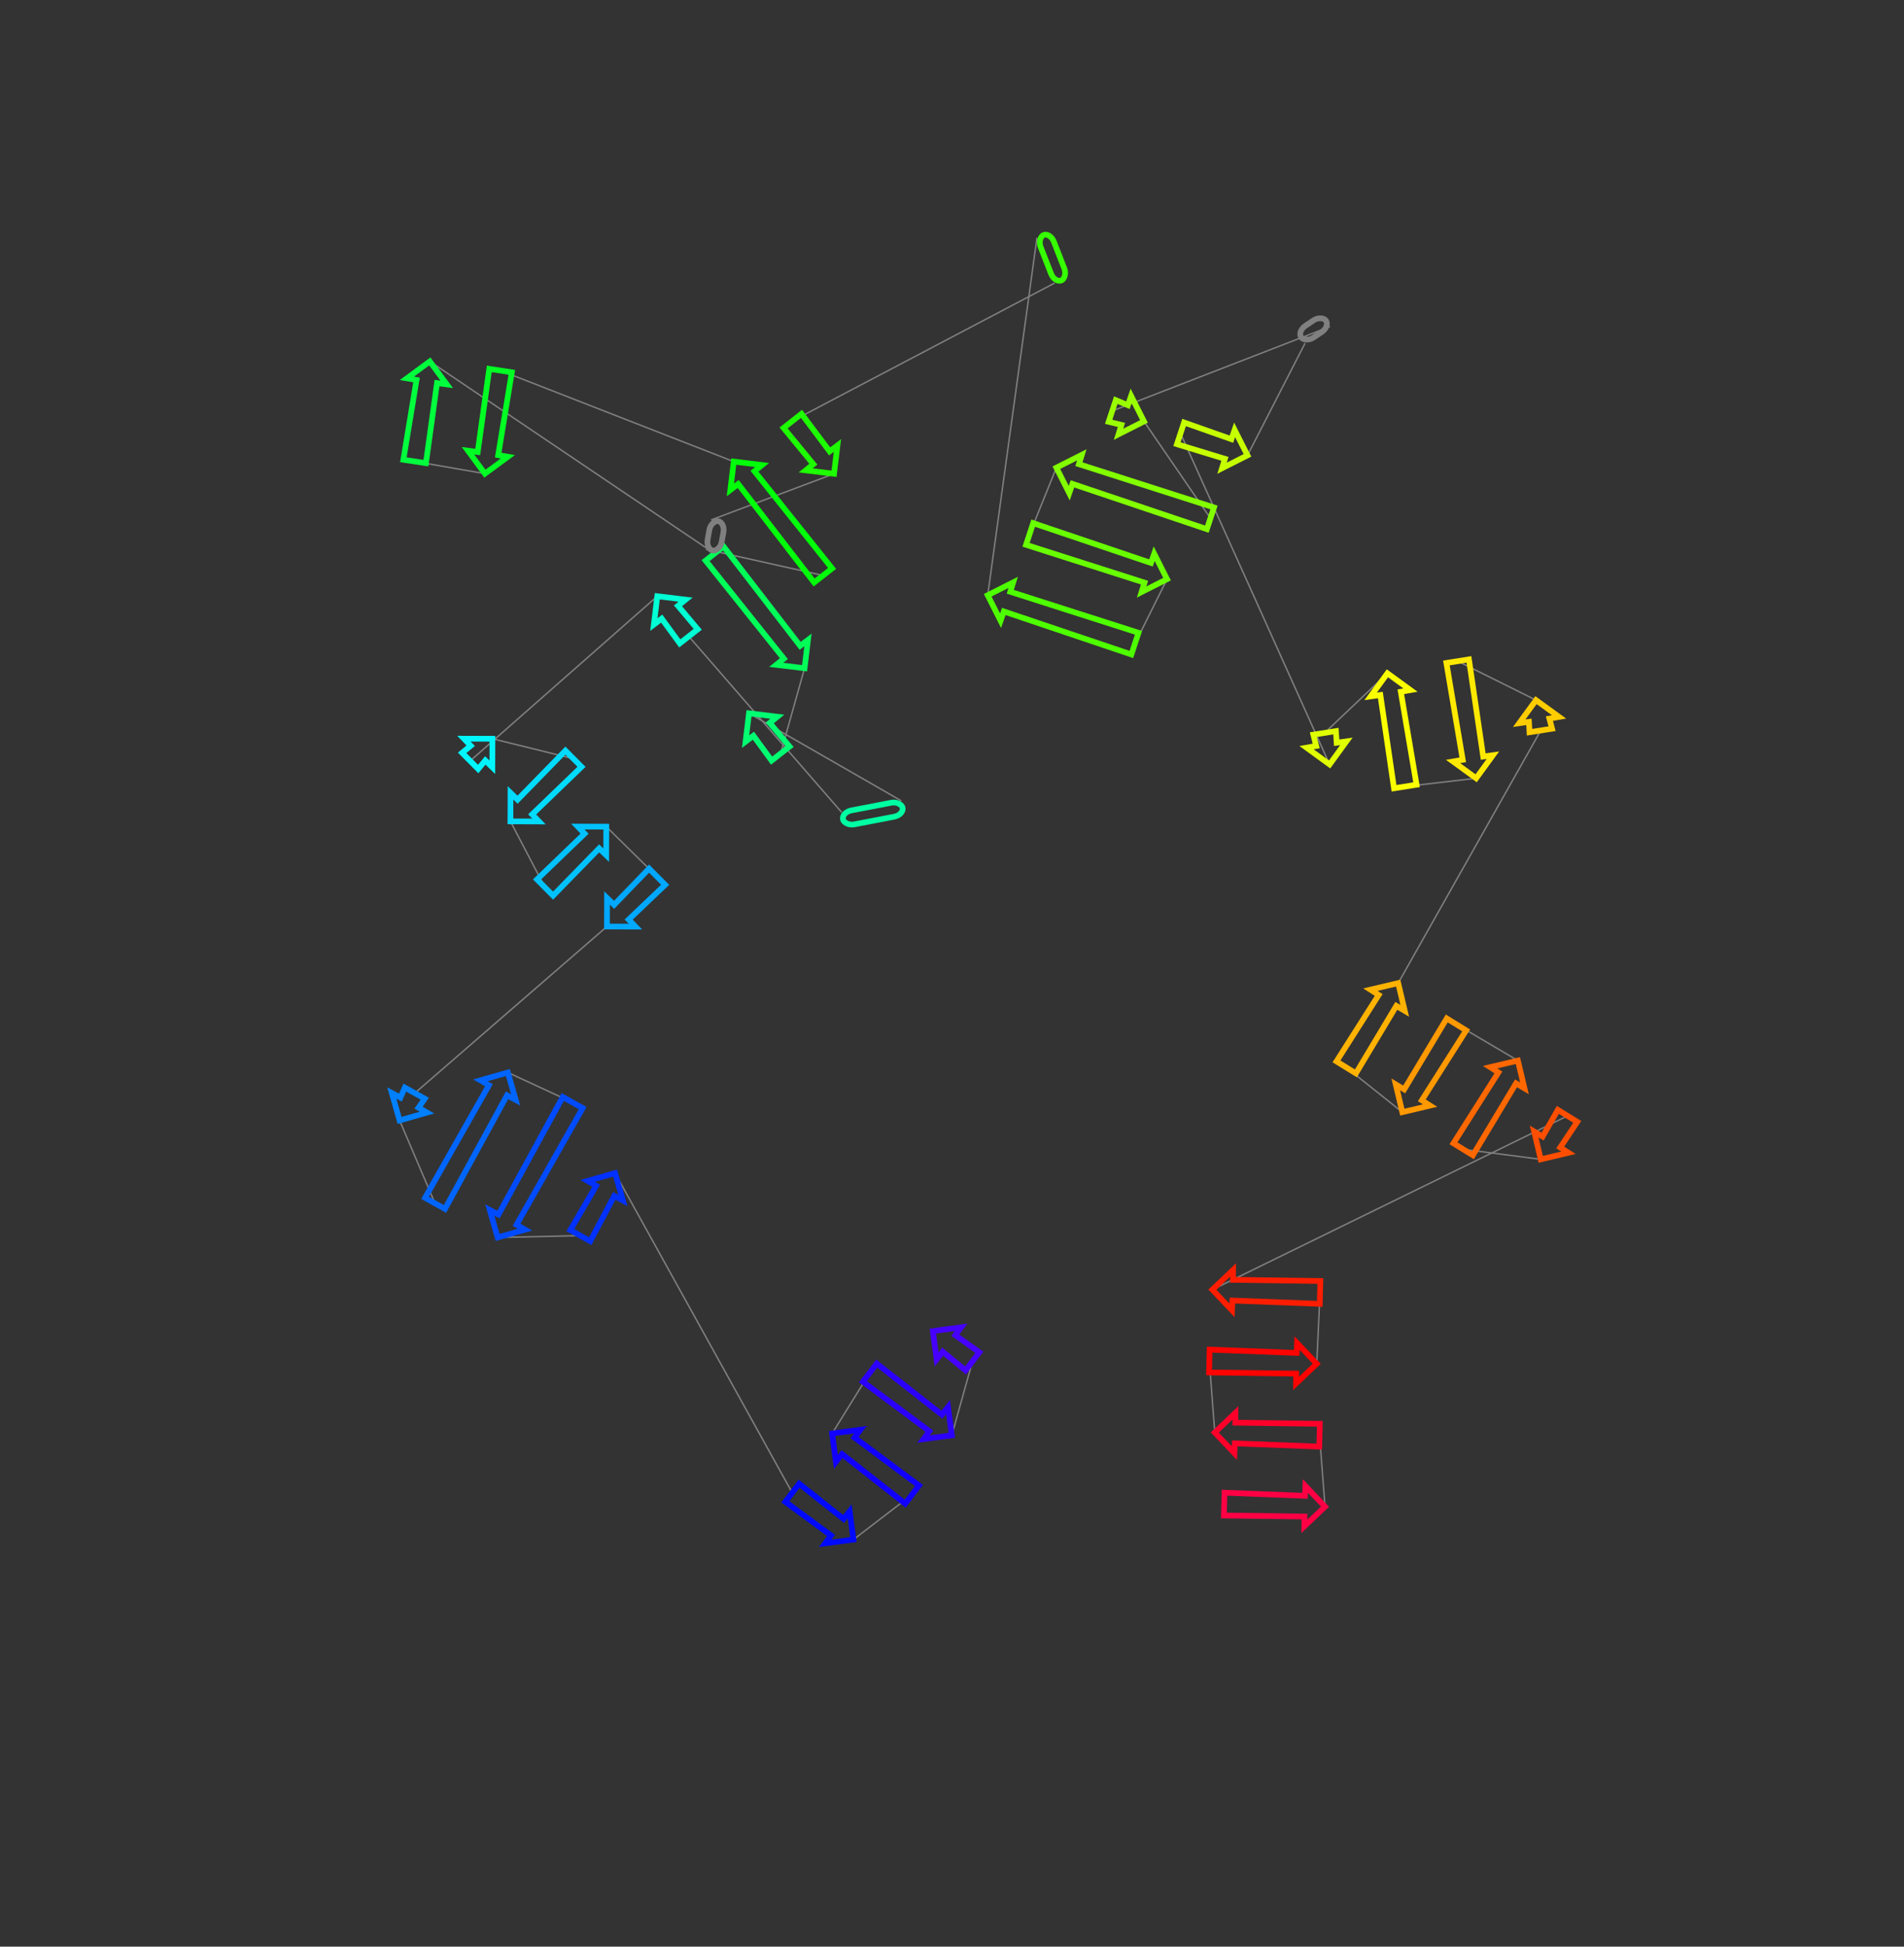 <?xml version="1.0" encoding="utf-8" ?>
<svg baseProfile="full" height="1364.936" version="1.1" width="1335.257" xmlns="http://www.w3.org/2000/svg" xmlns:ev="http://www.w3.org/2001/xml-events" xmlns:xlink="http://www.w3.org/1999/xlink"><rect width="100%" height="100%" fill="#333333" stroke="none"/><defs /><line style="stroke: grey; opacity: 2.0" x1="681.99" x2="667.504" y1="954.543" y2="1006.389" /><line style="stroke: grey; opacity: 2.0" x1="610.005" x2="583.568" y1="962.455" y2="1005.116" /><line style="stroke: grey; opacity: 2.0" x1="639.633" x2="598.523" y1="1047.955" y2="1079.482" /><line style="stroke: grey; opacity: 2.0" x1="555.583" x2="431.366" y1="1046.672" y2="822.531" /><line style="stroke: grey; opacity: 2.0" x1="406.95" x2="348.968" y1="866.376" y2="867.654" /><line style="stroke: grey; opacity: 2.0" x1="401.638" x2="356.17" y1="773.069" y2="752.002" /><line style="stroke: grey; opacity: 2.0" x1="305.074" x2="280.235" y1="843.758" y2="785.589" /><line style="stroke: grey; opacity: 2.0" x1="290.886" x2="425.653" y1="766.463" y2="649.644" /><line style="stroke: grey; opacity: 2.0" x1="460.821" x2="425.187" y1="614.708" y2="579.634" /><line style="stroke: grey; opacity: 2.0" x1="382.232" x2="357.962" y1="622.306" y2="575.919" /><line style="stroke: grey; opacity: 2.0" x1="402.175" x2="345.337" y1="531.997" y2="517.995" /><line style="stroke: grey; opacity: 2.0" x1="329.704" x2="460.95" y1="533.525" y2="418.049" /><line style="stroke: grey; opacity: 2.0" x1="483.031" x2="590.211" y1="446.183" y2="569.542" /><line style="stroke: grey; opacity: 2.0" x1="632.05" x2="525.267" y1="561.506" y2="500.153" /><line style="stroke: grey; opacity: 2.0" x1="547.421" x2="564.227" y1="528.38" y2="468.544" /><line style="stroke: grey; opacity: 2.0" x1="501.119" x2="301.431" y1="388.138" y2="253.406" /><line style="stroke: grey; opacity: 2.0" x1="290.785" x2="340.06" y1="323.55" y2="332.114" /><line style="stroke: grey; opacity: 2.0" x1="351.028" x2="514.581" y1="259.848" y2="323.661" /><line style="stroke: grey; opacity: 2.0" x1="577.24" x2="495.016" y1="403.495" y2="385.149" /><line style="stroke: grey; opacity: 2.0" x1="498.734" x2="584.898" y1="364.537" y2="332.19" /><line style="stroke: grey; opacity: 2.0" x1="555.793" x2="739.645" y1="295.108" y2="198.453" /><line style="stroke: grey; opacity: 2.0" x1="727.218" x2="692.68" y1="166.601" y2="417.37" /><line style="stroke: grey; opacity: 2.0" x1="795.92" x2="818.439" y1="451.289" y2="406.074" /><line style="stroke: grey; opacity: 2.0" x1="722.064" x2="740.826" y1="374.411" y2="327.919" /><line style="stroke: grey; opacity: 2.0" x1="848.863" x2="802.262" y1="363.413" y2="295.477" /><line style="stroke: grey; opacity: 2.0" x1="779.979" x2="932.676" y1="288.156" y2="228.962" /><line style="stroke: grey; opacity: 2.0" x1="915.243" x2="874.85" y1="240.62" y2="319.278" /><line style="stroke: grey; opacity: 2.0" x1="827.884" x2="932.442" y1="303.848" y2="535.999" /><line style="stroke: grey; opacity: 2.0" x1="928.949" x2="972.976" y1="513.876" y2="472.097" /><line style="stroke: grey; opacity: 2.0" x1="985.51" x2="1035.209" y1="551.469" y2="545.699" /><line style="stroke: grey; opacity: 2.0" x1="1022.243" x2="1077.18" y1="463.594" y2="490.913" /><line style="stroke: grey; opacity: 2.0" x1="1080.537" x2="980.542" y1="512.168" y2="689.318" /><line style="stroke: grey; opacity: 2.0" x1="944.062" x2="983.432" y1="748.411" y2="779.806" /><line style="stroke: grey; opacity: 2.0" x1="1021.406" x2="1064.49" y1="718.294" y2="743.649" /><line style="stroke: grey; opacity: 2.0" x1="1026.099" x2="1080.504" y1="805.837" y2="812.879" /><line style="stroke: grey; opacity: 2.0" x1="1099.316" x2="850.226" y1="782.405" y2="904.265" /><line style="stroke: grey; opacity: 2.0" x1="925.739" x2="923.412" y1="906.21" y2="956.239" /><line style="stroke: grey; opacity: 2.0" x1="848.097" x2="851.905" y1="954.299" y2="1004.417" /><line style="stroke: grey; opacity: 2.0" x1="925.389" x2="929.225" y1="1006.31" y2="1056.439" /><polygon points="669.938,936.193 686.847,948.186 677.133,960.9 661.118,947.736 656.851,953.133 654.2,933.309 674.023,930.658" style="stroke: #4500ff; stroke-width:4; stroke-linecap:round; fill-opacity:0; opacity:2.0" /><polygon points="651.766,1003.505 605.148,968.811 614.862,956.098 660.586,991.962 664.853,986.565 667.504,1006.389 647.68,1009.04" style="stroke: #2b00ff; stroke-width:4; stroke-linecap:round; fill-opacity:0; opacity:2.0" /><polygon points="599.305,1008 644.49,1041.599 634.776,1054.312 590.485,1019.544 586.218,1024.94 583.568,1005.116 603.391,1002.465" style="stroke: #1100ff; stroke-width:4; stroke-linecap:round; fill-opacity:0; opacity:2.0" /><polygon points="582.785,1076.598 550.726,1053.029 560.44,1040.315 591.605,1065.055 595.872,1059.658 598.523,1079.482 578.699,1082.133" style="stroke: #0009ff; stroke-width:4; stroke-linecap:round; fill-opacity:0; opacity:2.0" /><polygon points="430.777,838.52 413.94,870.268 399.961,862.484 418.084,831.452 412.13,828.006 431.366,822.531 436.842,841.767" style="stroke: #0031ff; stroke-width:4; stroke-linecap:round; fill-opacity:0; opacity:2.0" /><polygon points="349.557,851.665 394.649,769.177 408.628,776.961 362.25,858.733 368.204,862.179 348.968,867.654 343.492,848.418" style="stroke: #004bff; stroke-width:4; stroke-linecap:round; fill-opacity:0; opacity:2.0" /><polygon points="355.58,767.991 312.063,847.651 298.085,839.866 342.888,760.923 336.934,757.477 356.17,752.002 361.645,771.237" style="stroke: #0065ff; stroke-width:4; stroke-linecap:round; fill-opacity:0; opacity:2.0" /><polygon points="280.825,769.6 283.896,762.571 297.875,770.355 293.517,776.668 299.471,780.114 280.235,785.589 274.76,766.353" style="stroke: #007fff; stroke-width:4; stroke-linecap:round; fill-opacity:0; opacity:2.0" /><polygon points="430.647,634.444 455.183,609.032 466.459,620.383 440.886,644.75 445.653,649.71 425.653,649.644 425.719,629.645" style="stroke: #00a8ff; stroke-width:4; stroke-linecap:round; fill-opacity:0; opacity:2.0" /><polygon points="420.193,594.834 387.87,627.982 376.594,616.631 409.954,584.528 405.187,579.568 425.187,579.634 425.121,599.634" style="stroke: #00c2ff; stroke-width:4; stroke-linecap:round; fill-opacity:0; opacity:2.0" /><polygon points="362.957,560.719 396.537,526.322 407.813,537.673 373.195,571.025 377.962,575.985 357.962,575.919 358.028,555.919" style="stroke: #00dbff; stroke-width:4; stroke-linecap:round; fill-opacity:0; opacity:2.0" /><polygon points="340.342,533.195 335.342,539.2 324.066,527.849 330.104,522.889 325.337,517.929 345.337,517.995 345.271,537.994" style="stroke: #00f6ff; stroke-width:4; stroke-linecap:round; fill-opacity:0; opacity:2.0" /><polygon points="475.466,424.778 489.324,441.243 476.738,451.122 464.038,433.748 458.557,437.905 460.95,418.049 480.806,420.442" style="stroke: #00ffd4; stroke-width:4; stroke-linecap:round; fill-opacity:0; opacity:2.0" /><rect height="10" rx="7" ry="45" style="stroke: #00ffa2; stroke-width:4; stroke-linecap:round; fill-opacity:0; opacity:2.0" transform="rotate(-190.872 633.937 571.327)" width="42.604" x="633.937" y="571.327" /><polygon points="539.783,506.883 553.714,523.441 541.128,533.319 528.354,515.852 522.873,520.009 525.267,500.153 545.123,502.546" style="stroke: #00ff71; stroke-width:4; stroke-linecap:round; fill-opacity:0; opacity:2.0" /><polygon points="549.711,461.814 494.826,393.077 507.412,383.198 561.139,452.844 566.62,448.687 564.227,468.544 544.371,466.15" style="stroke: #00ff57; stroke-width:4; stroke-linecap:round; fill-opacity:0; opacity:2.0" /><polygon points="306.473,268.59 298.694,324.751 282.875,322.35 292.11,266.41 285.327,265.266 301.431,253.406 313.291,269.51" style="stroke: #00ff3d; stroke-width:4; stroke-linecap:round; fill-opacity:0; opacity:2.0" /><polygon points="335.018,316.929 343.119,258.647 358.938,261.048 349.381,319.109 356.164,320.254 340.06,332.114 328.2,316.01" style="stroke: #00ff23; stroke-width:4; stroke-linecap:round; fill-opacity:0; opacity:2.0" /><polygon points="529.097,330.391 583.533,398.556 570.947,408.435 517.669,339.361 512.188,343.518 514.581,323.661 534.438,326.055" style="stroke: #00ff09; stroke-width:4; stroke-linecap:round; fill-opacity:0; opacity:2.0" /><rect height="10" rx="7" ry="45" style="stroke: grey; stroke-width:4; stroke-linecap:round; fill-opacity:0; opacity:2.0" transform="rotate(-259.774 508.575 366.313)" width="20.944" x="508.575" y="366.313" /><polygon points="570.382,325.461 549.5,300.047 562.087,290.169 581.81,316.491 587.291,312.334 584.898,332.19 565.042,329.797" style="stroke: #1dff00; stroke-width:4; stroke-linecap:round; fill-opacity:0; opacity:2.0" /><rect height="10" rx="7" ry="45" style="stroke: #35ff00; stroke-width:4; stroke-linecap:round; fill-opacity:0; opacity:2.0" transform="rotate(68.686 736.534 162.966)" width="34.19" x="736.534" y="162.966" /><polygon points="708.491,414.919 798.417,443.688 793.423,458.889 703.956,428.721 701.701,435.22 692.68,417.37 710.529,408.349" style="stroke: #4eff00; stroke-width:4; stroke-linecap:round; fill-opacity:0; opacity:2.0" /><polygon points="802.627,408.525 719.567,382.011 724.561,366.811 807.162,394.723 809.417,388.224 818.439,406.074 800.589,415.095" style="stroke: #68ff00; stroke-width:4; stroke-linecap:round; fill-opacity:0; opacity:2.0" /><polygon points="756.637,325.468 851.36,355.813 846.366,371.013 752.103,339.269 749.847,345.769 740.826,327.919 758.676,318.897" style="stroke: #82ff00; stroke-width:4; stroke-linecap:round; fill-opacity:0; opacity:2.0" /><polygon points="786.451,297.928 777.482,295.756 782.476,280.556 790.986,284.126 793.241,277.627 802.262,295.477 784.412,304.498" style="stroke: #9aff00; stroke-width:4; stroke-linecap:round; fill-opacity:0; opacity:2.0" /><rect height="10" rx="7" ry="45" style="stroke: grey; stroke-width:4; stroke-linecap:round; fill-opacity:0; opacity:2.0" transform="rotate(-33.773 909.684 232.308)" width="20.972" x="909.684" y="232.308" /><polygon points="859.039,321.729 825.387,311.448 830.381,296.248 863.574,307.928 865.829,301.428 874.85,319.278 857,328.3" style="stroke: #c6ff00; stroke-width:4; stroke-linecap:round; fill-opacity:0; opacity:2.0" /><polygon points="923.043,523.051 921.047,515.124 936.851,512.629 937.393,520.785 944.205,519.824 932.442,535.999 916.267,524.236" style="stroke: #e0ff00; stroke-width:4; stroke-linecap:round; fill-opacity:0; opacity:2.0" /><polygon points="982.375,485.046 993.413,550.221 977.608,552.717 968.025,487.312 961.213,488.272 972.976,472.097 989.151,483.86" style="stroke: #faff00; stroke-width:4; stroke-linecap:round; fill-opacity:0; opacity:2.0" /><polygon points="1025.81,532.751 1014.341,464.842 1030.145,462.346 1040.16,530.485 1046.972,529.524 1035.209,545.699 1019.034,533.936" style="stroke: #ffe900; stroke-width:4; stroke-linecap:round; fill-opacity:0; opacity:2.0" /><polygon points="1086.579,503.861 1088.439,510.92 1072.635,513.416 1072.229,506.128 1065.417,507.088 1077.18,490.913 1093.355,502.676" style="stroke: #ffcd00; stroke-width:4; stroke-linecap:round; fill-opacity:0; opacity:2.0" /><polygon points="979.234,705.264 950.869,752.614 937.254,744.209 966.872,697.633 961.08,693.923 980.542,689.318 985.147,708.781" style="stroke: #ffb300; stroke-width:4; stroke-linecap:round; fill-opacity:0; opacity:2.0" /><polygon points="984.74,763.86 1014.599,714.091 1028.213,722.496 997.102,771.491 1002.895,775.201 983.432,779.806 978.827,760.343" style="stroke: #ff9900; stroke-width:4; stroke-linecap:round; fill-opacity:0; opacity:2.0" /><polygon points="1063.183,759.595 1032.907,810.039 1019.292,801.634 1050.821,751.964 1045.028,748.254 1064.49,743.649 1069.095,763.111" style="stroke: #ff6800; stroke-width:4; stroke-linecap:round; fill-opacity:0; opacity:2.0" /><polygon points="1081.812,796.932 1092.509,778.203 1106.123,786.608 1094.173,804.564 1099.966,808.274 1080.504,812.879 1075.899,793.416" style="stroke: #ff4e00; stroke-width:4; stroke-linecap:round; fill-opacity:0; opacity:2.0" /><polygon points="864.664,897.37 925.945,898.213 925.533,914.207 864.29,911.893 863.999,918.766 850.226,904.265 864.727,890.491" style="stroke: #ff1d00; stroke-width:4; stroke-linecap:round; fill-opacity:0; opacity:2.0" /><polygon points="908.974,963.134 847.891,962.297 848.303,946.302 909.348,948.611 909.639,941.738 923.412,956.239 908.911,970.013" style="stroke: #ff0300; stroke-width:4; stroke-linecap:round; fill-opacity:0; opacity:2.0" /><polygon points="866.343,997.523 925.595,998.313 925.183,1014.307 865.969,1012.046 865.678,1018.919 851.905,1004.417 866.406,990.644" style="stroke: #ff002a; stroke-width:4; stroke-linecap:round; fill-opacity:0; opacity:2.0" /><polygon points="914.787,1063.333 858.321,1062.615 858.733,1046.62 915.161,1048.81 915.452,1041.937 929.225,1056.439 914.723,1070.212" style="stroke: #ff0044; stroke-width:4; stroke-linecap:round; fill-opacity:0; opacity:2.0" /></svg>